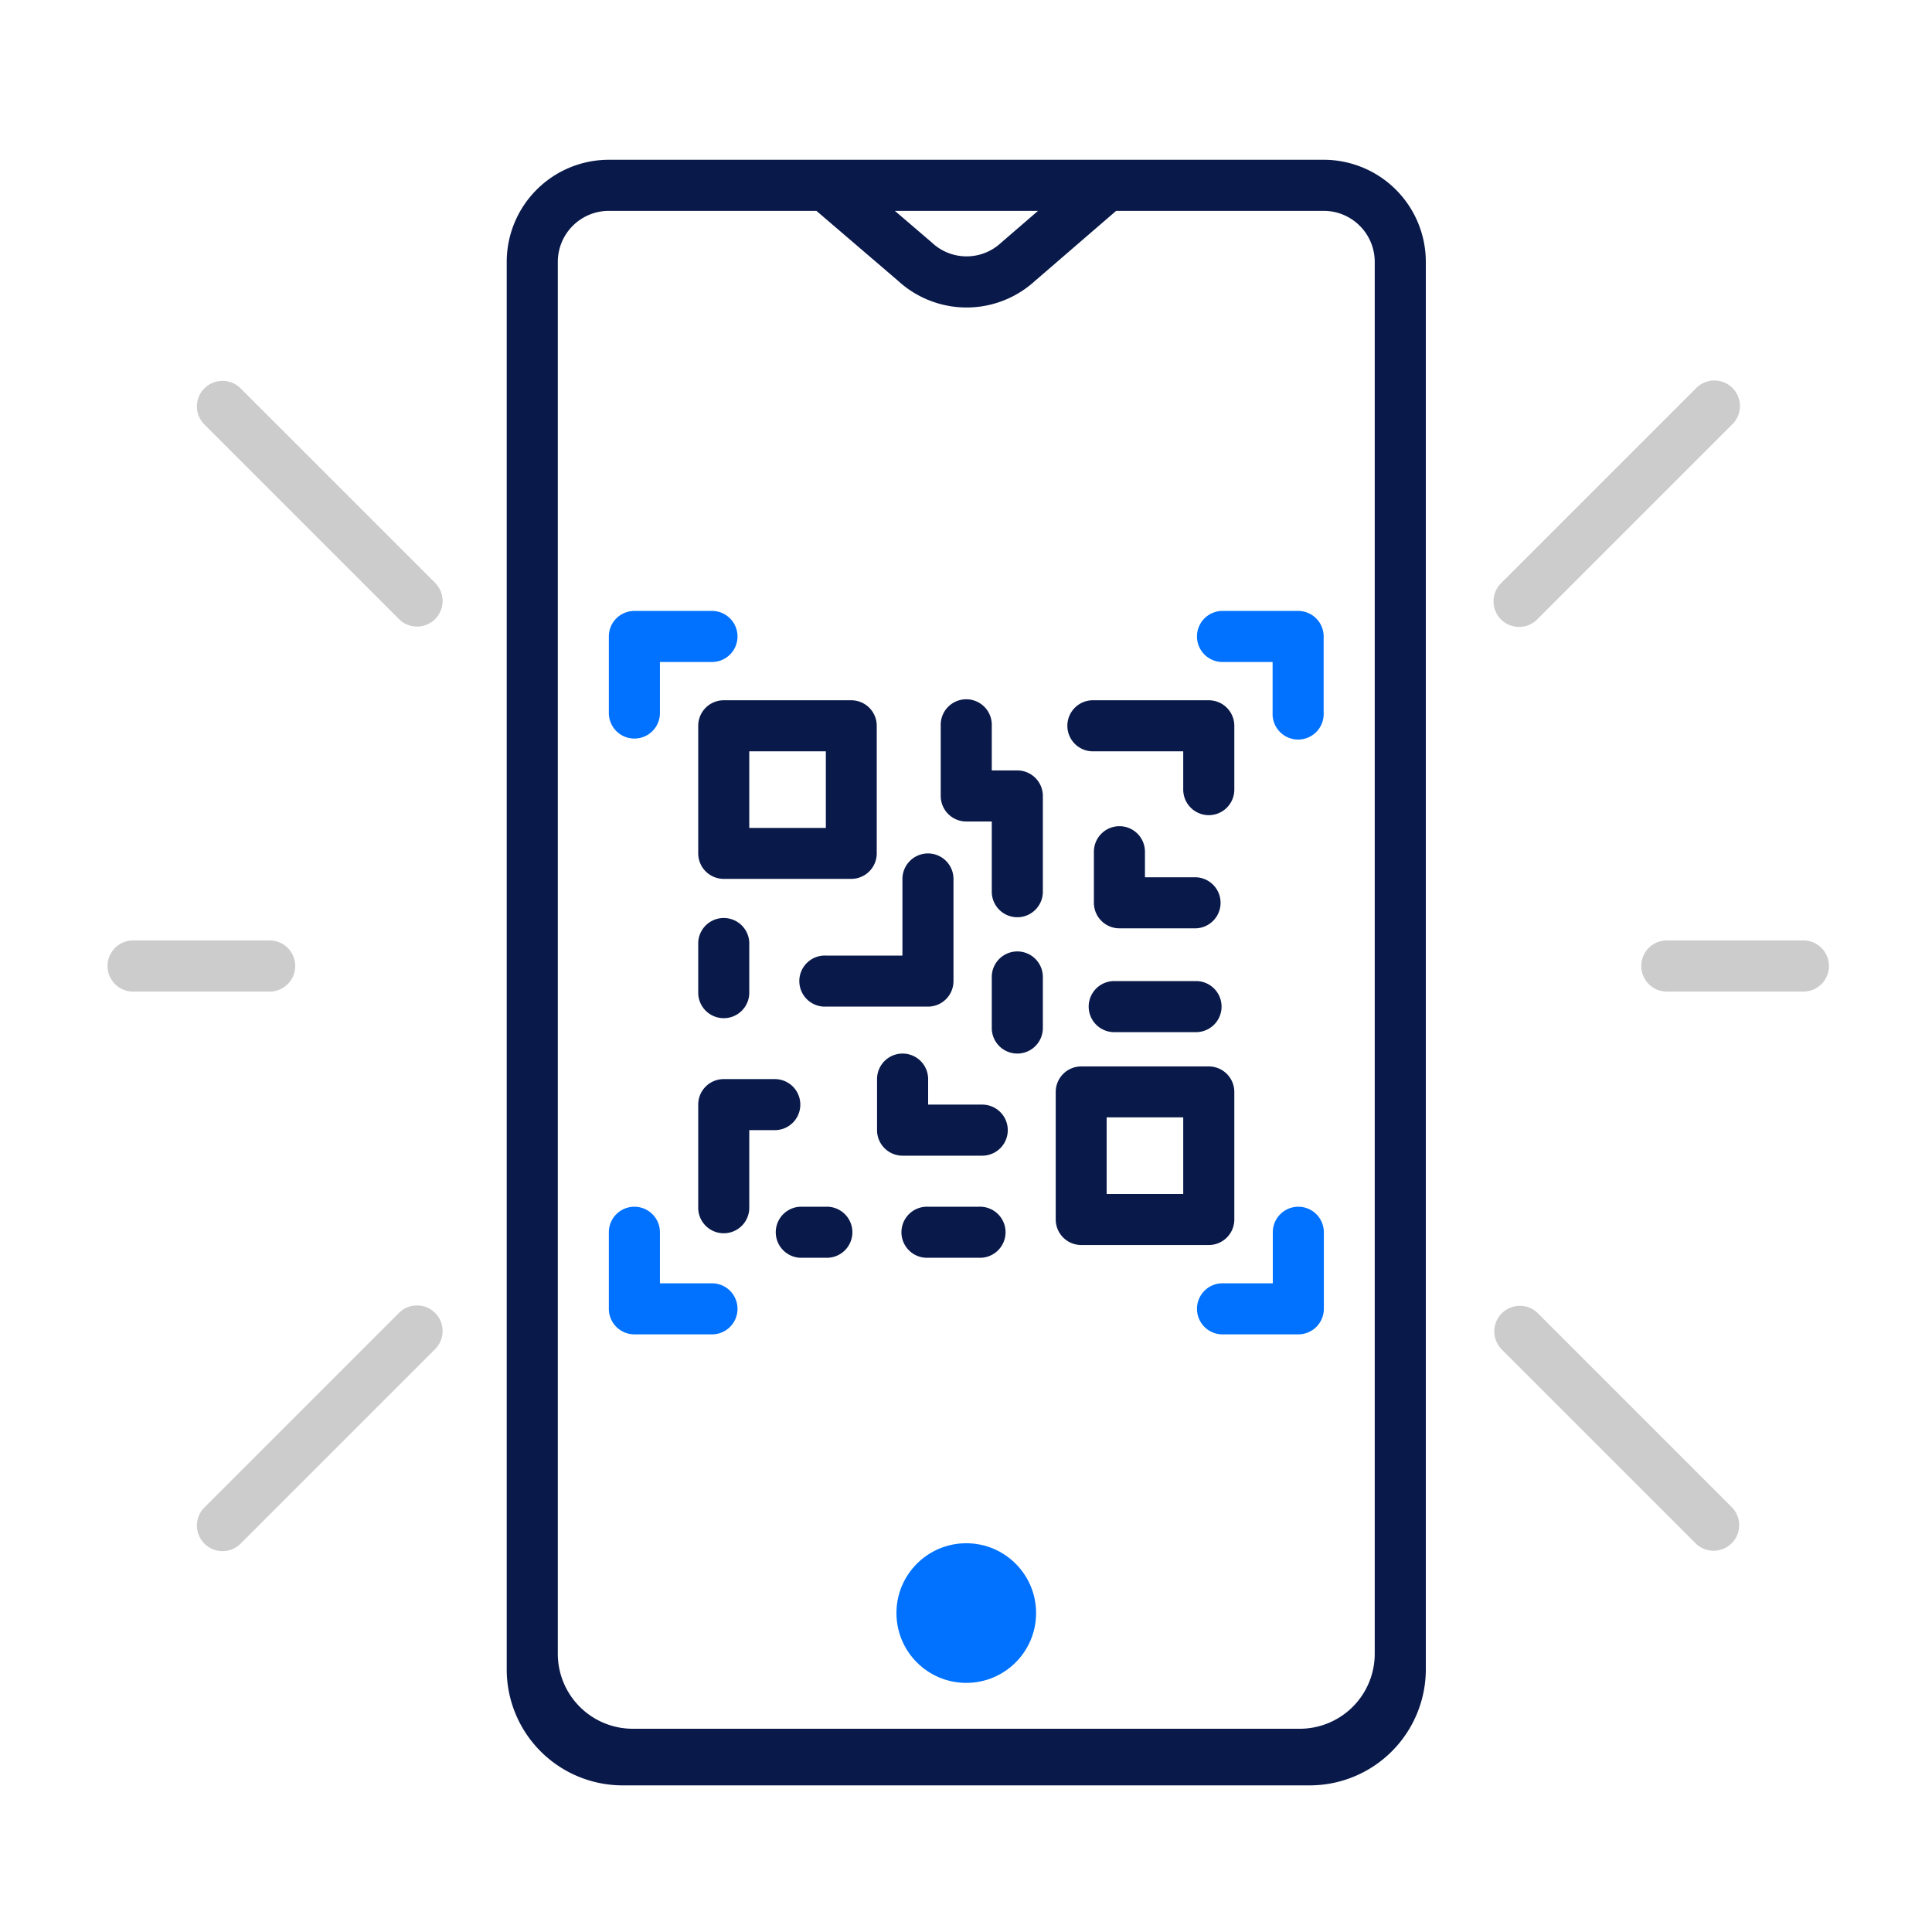 <svg id="761b41e0-5b75-4f86-91a3-ba4c5ba6dac6" data-name="Layer 1" xmlns="http://www.w3.org/2000/svg" viewBox="0 0 500 500"><title>set-small</title><path d="M164.18,191.14a6.61,6.61,0,0,0,6.61-6.61V171.32H184a6.61,6.61,0,1,0,0-13.21H164.18a6.6,6.6,0,0,0-6.61,6.6v19.82A6.61,6.61,0,0,0,164.18,191.14Z" style="fill:#0072ff"/><path d="M336,158.11H316.13a6.61,6.61,0,0,0,0,13.21h13.22v13.21a6.61,6.61,0,1,0,13.21,0V164.71A6.6,6.6,0,0,0,336,158.11Z" style="fill:#0072ff"/><path d="M184,332.12H170.79V318.91a6.61,6.61,0,1,0-13.22,0v19.82a6.61,6.61,0,0,0,6.61,6.6H184a6.61,6.61,0,1,0,0-13.21Z" style="fill:#0072ff"/><path d="M336,312.3a6.61,6.61,0,0,0-6.6,6.61v13.21H316.13a6.61,6.61,0,0,0,0,13.21H336a6.61,6.61,0,0,0,6.61-6.6V318.91A6.61,6.61,0,0,0,336,312.3Z" style="fill:#0072ff"/><path d="M180.7,187.84v33a6.6,6.6,0,0,0,6.6,6.61h33a6.6,6.6,0,0,0,6.6-6.61v-33a6.6,6.6,0,0,0-6.6-6.61h-33A6.6,6.6,0,0,0,180.7,187.84Zm13.21,6.6h19.82v19.82H193.91Z" style="fill:#09194a"/><path d="M319.44,315.6v-33a6.61,6.61,0,0,0-6.61-6.61h-33a6.61,6.61,0,0,0-6.61,6.61v33a6.61,6.61,0,0,0,6.61,6.61h33A6.61,6.61,0,0,0,319.44,315.6ZM306.22,309H286.4V289.18h19.82Z" style="fill:#09194a"/><path d="M269.89,230.78V206a6.61,6.61,0,0,0-6.61-6.61h-6.61V187.84a6.61,6.61,0,1,0-13.21,0V206a6.61,6.61,0,0,0,6.61,6.6h6.6v18.17a6.61,6.61,0,0,0,13.22,0Z" style="fill:#09194a"/><path d="M240.16,220.87a6.61,6.61,0,0,0-6.61,6.61V247.3H213.73a6.61,6.61,0,1,0,0,13.21h26.43a6.6,6.6,0,0,0,6.6-6.61V227.48A6.6,6.6,0,0,0,240.16,220.87Z" style="fill:#09194a"/><path d="M254.2,285.87h-14v-6.6a6.61,6.61,0,0,0-13.22,0v13.21a6.61,6.61,0,0,0,6.61,6.61H254.2a6.61,6.61,0,0,0,0-13.22Z" style="fill:#09194a"/><path d="M207.12,285.87a6.59,6.59,0,0,0-6.6-6.6H187.3a6.59,6.59,0,0,0-6.6,6.6V312.3a6.61,6.61,0,1,0,13.21,0V292.48h6.61A6.6,6.6,0,0,0,207.12,285.87Z" style="fill:#09194a"/><path d="M289.71,213.82a6.61,6.61,0,0,0-6.61,6.61v13.21a6.61,6.61,0,0,0,6.61,6.61h19.82a6.61,6.61,0,0,0,0-13.21H296.31v-6.61A6.6,6.6,0,0,0,289.71,213.82Z" style="fill:#09194a"/><path d="M180.7,243.93v13.22a6.61,6.61,0,0,0,13.21,0V243.93a6.61,6.61,0,0,0-13.21,0Z" style="fill:#09194a"/><path d="M253.37,312.3H240.16a6.61,6.61,0,1,0,0,13.21h13.21a6.61,6.61,0,1,0,0-13.21Z" style="fill:#09194a"/><path d="M269.89,266.05V252.84a6.61,6.61,0,1,0-13.22,0v13.21a6.61,6.61,0,0,0,13.22,0Z" style="fill:#09194a"/><path d="M309.53,253.9H288.36a6.61,6.61,0,0,0,0,13.22h21.17a6.61,6.61,0,0,0,0-13.22Z" style="fill:#09194a"/><path d="M283.1,194.44h23.12v9.91a6.61,6.61,0,0,0,13.22,0V187.84a6.61,6.61,0,0,0-6.61-6.61H283.1a6.61,6.61,0,1,0,0,13.21Z" style="fill:#09194a"/><path d="M213.73,312.3h-6.61a6.61,6.61,0,0,0,0,13.21h6.61a6.61,6.61,0,1,0,0-13.21Z" style="fill:#09194a"/><circle cx="250.07" cy="417.46" r="18.07" style="fill:#0072ff"/><path d="M342.56,41.35h-185a26.43,26.43,0,0,0-26.42,26.43V432a30,30,0,0,0,30,30.05H338.93A30.05,30.05,0,0,0,369,432V67.78A26.43,26.43,0,0,0,342.56,41.35ZM268.64,54.57l-9.59,8.28a13.08,13.08,0,0,1-17.9-.09l-9.56-8.19ZM355.78,428a19.41,19.41,0,0,1-19.41,19.4H163.77A19.41,19.41,0,0,1,144.36,428V67.78a13.21,13.21,0,0,1,13.21-13.21h53.72l21.17,18.14a26.21,26.21,0,0,0,35.3.07l21.1-18.21h53.7a13.21,13.21,0,0,1,13.22,13.21Z" style="fill:#09194a"/><path d="M69.78,243.38H34.45a6.62,6.62,0,1,0,0,13.24H69.78a6.62,6.62,0,0,0,0-13.24Z" style="fill:#ccc"/><path d="M466.71,243.38H431.38a6.62,6.62,0,0,0,0,13.24h35.33a6.62,6.62,0,1,0,0-13.24Z" style="fill:#ccc"/><path d="M103.24,160.21a6.62,6.62,0,0,0,9.37-9.36L62.27,100.51a6.62,6.62,0,1,0-9.37,9.36Z" style="fill:#ccc"/><path d="M397.92,339.79a6.62,6.62,0,0,0-9.36,9.36l50.34,50.34a6.62,6.62,0,0,0,9.36-9.36Z" style="fill:#ccc"/><path d="M438.9,100.51l-50.34,50.34a6.62,6.62,0,1,0,9.36,9.36l50.34-50.34a6.62,6.62,0,1,0-9.36-9.36Z" style="fill:#ccc"/><path d="M103.24,339.79,52.9,390.13a6.62,6.62,0,0,0,9.37,9.36l50.34-50.34a6.62,6.62,0,0,0-9.37-9.36Z" style="fill:#ccc"/></svg>